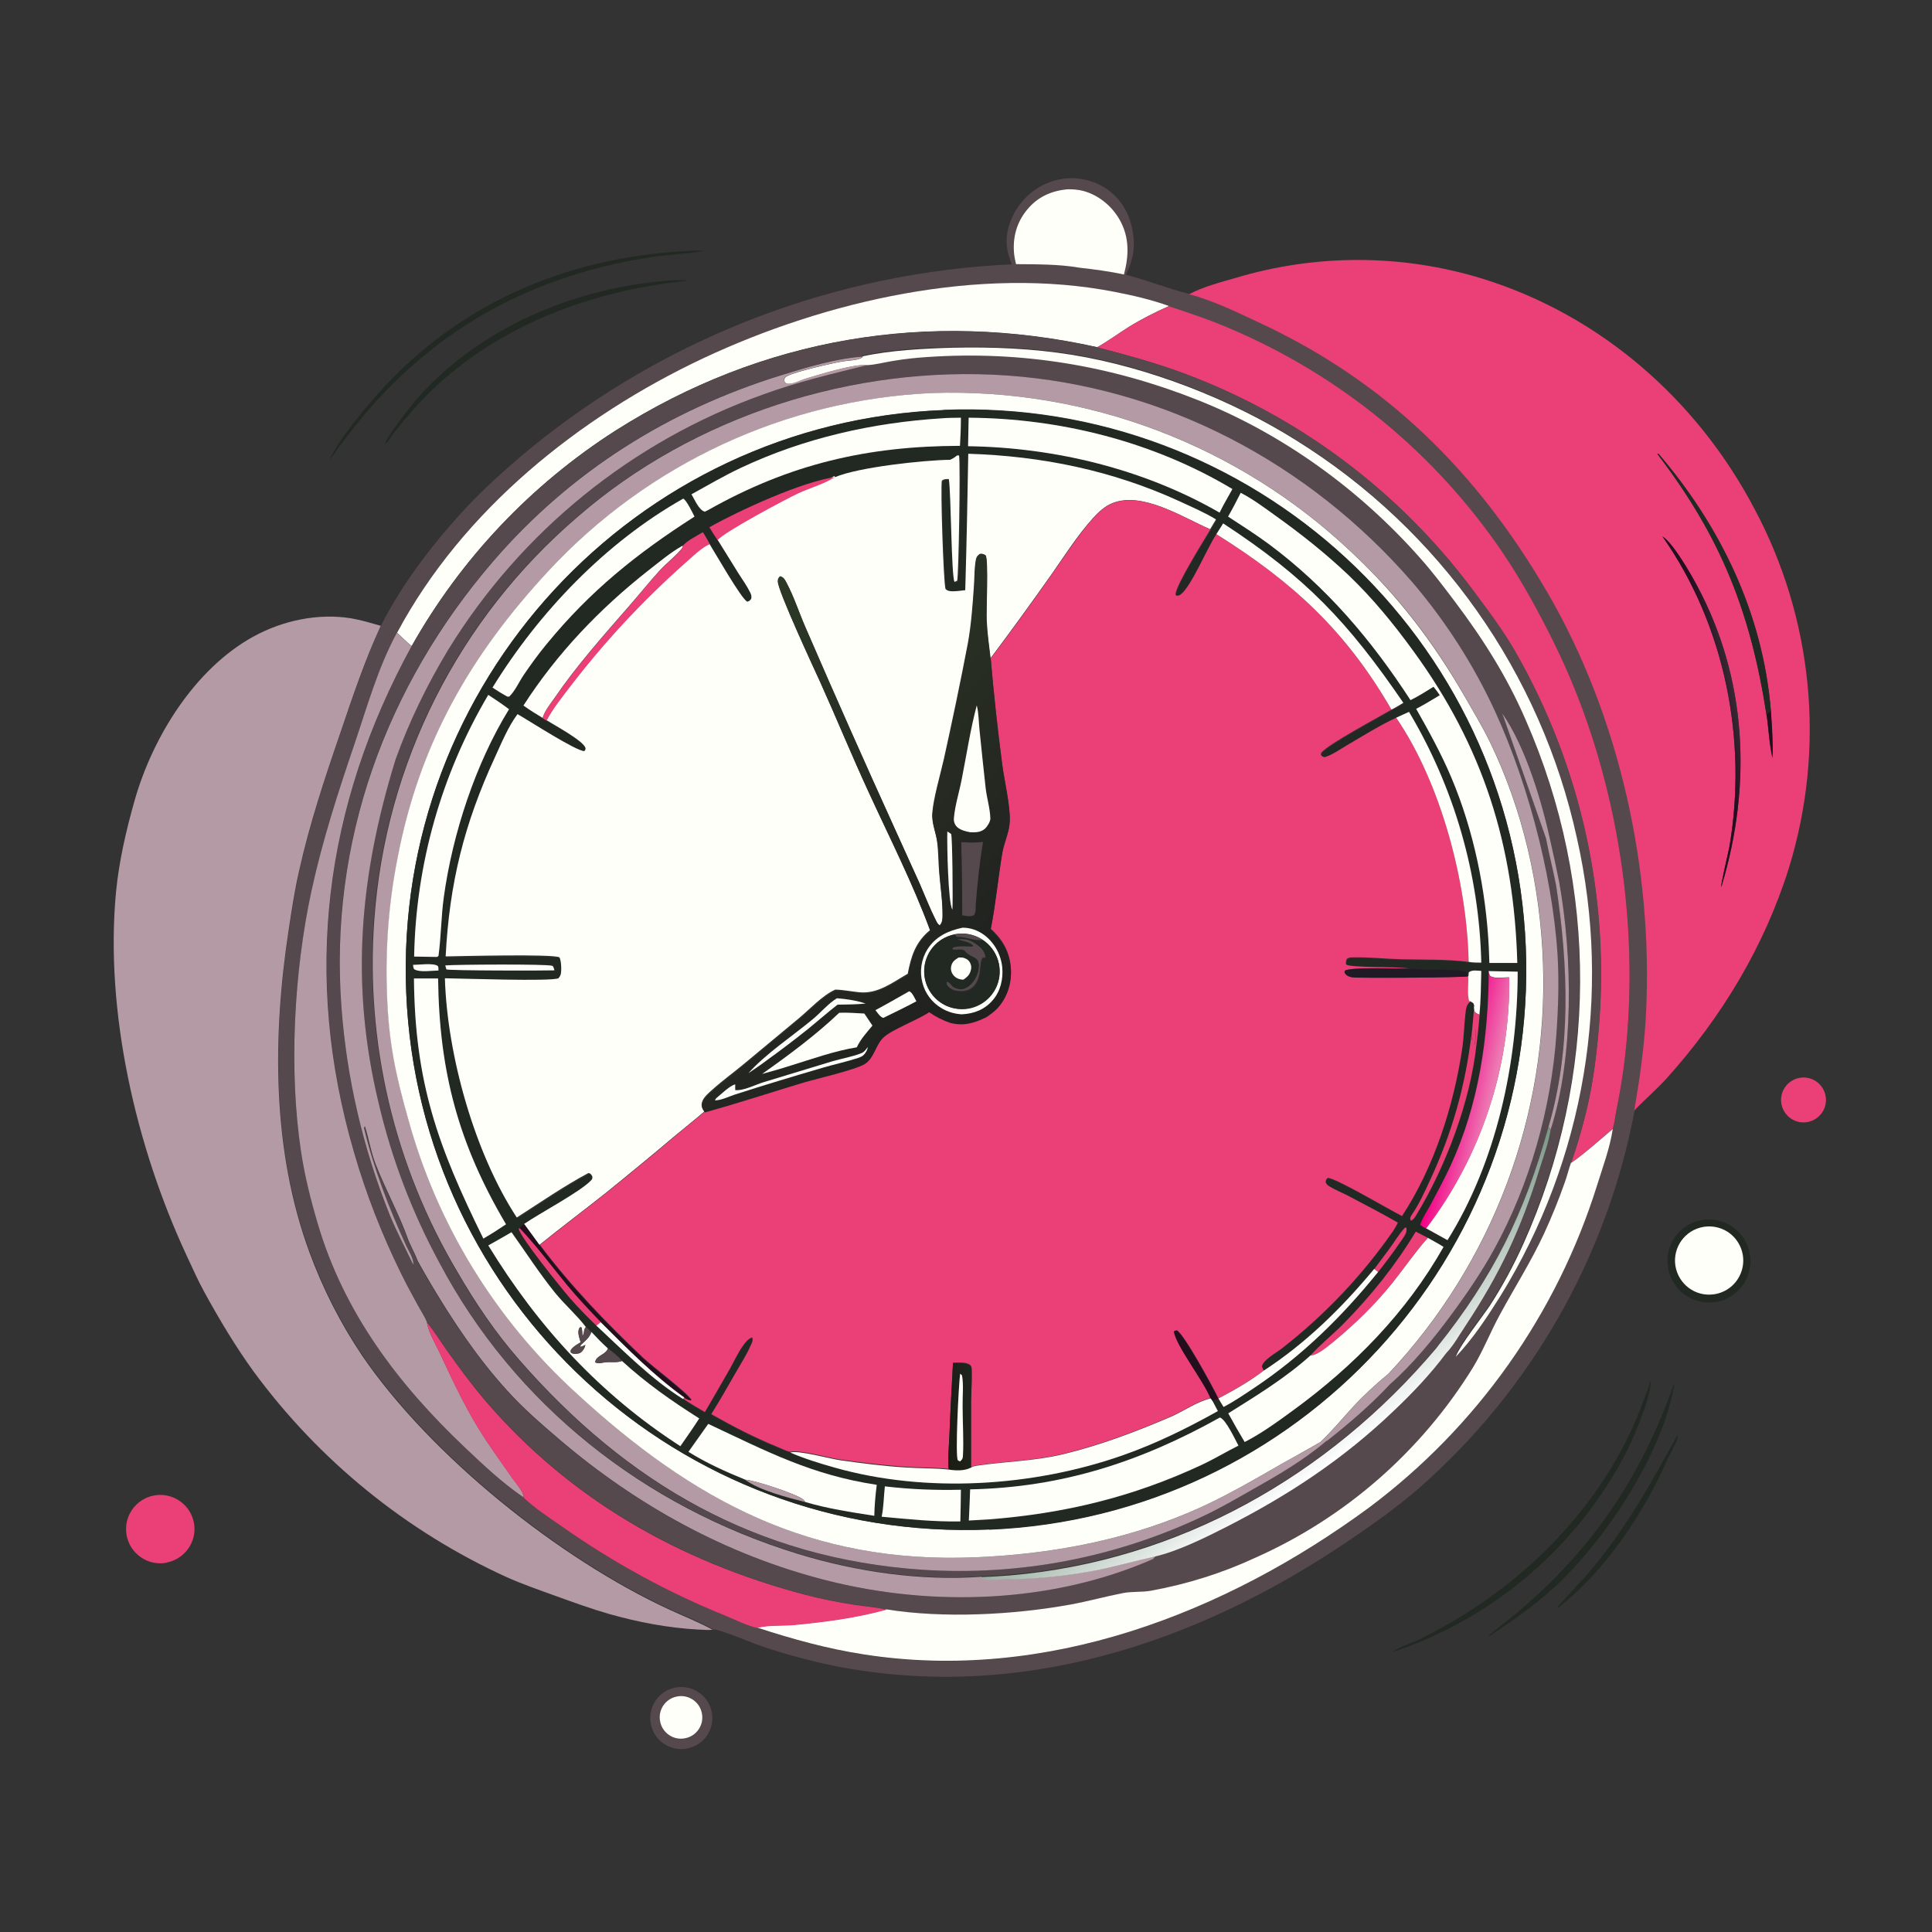 <?xml version="1.0" encoding="UTF-8"?> <svg xmlns="http://www.w3.org/2000/svg" xmlns:xlink="http://www.w3.org/1999/xlink" id="_Слой_1" data-name="Слой_1" version="1.1" viewBox="0 0 1024 1024"><rect x="0" y="0" width="1024" height="1024" fill="#333333" stroke="none"/><defs><style> .st0 { fill: url(#_Безымянный_градиент_107); } .st1 { fill: #201a26; } .st2 { fill: #eb3f77; } .st3 { fill: #fffffa; } .st4 { fill: #240d1c; } .st5 { fill: url(#_Безымянный_градиент_106); } .st6 { fill: url(#_Безымянный_градиент_104); } .st7 { fill: #b39aa5; } .st8 { fill: url(#_Безымянный_градиент_108); } .st9 { fill: url(#_Безымянный_градиент_105); } .st10 { fill: #55494e; } .st11 { fill: #212922; } </style><linearGradient id="_Безымянный_градиент_108" data-name="Безымянный градиент 108" x1="909.5" y1="649.4" x2="919.5" y2="651.4" gradientTransform="translate(0 1024) scale(1 -1)" gradientUnits="userSpaceOnUse"><stop offset="0" stop-color="#260e20"></stop><stop offset="1" stop-color="#362733"></stop></linearGradient><linearGradient id="_Безымянный_градиент_107" data-name="Безымянный градиент 107" x1="536.4" y1="500.4" x2="361.9" y2="661.7" gradientTransform="translate(0 1024) scale(1 -1)" gradientUnits="userSpaceOnUse"><stop offset="0" stop-color="#20201f"></stop><stop offset="1" stop-color="#2d3826"></stop></linearGradient><linearGradient id="_Безымянный_градиент_106" data-name="Безымянный градиент 106" x1="768.3" y1="442" x2="789.4" y2="437.3" gradientTransform="translate(0 1024) scale(1 -1)" gradientUnits="userSpaceOnUse"><stop offset="0" stop-color="#f40085"></stop><stop offset="1" stop-color="#ec7db4"></stop></linearGradient><linearGradient id="_Безымянный_градиент_105" data-name="Безымянный градиент 105" x1="664.9" y1="314.9" x2="710.1" y2="251.8" gradientTransform="translate(0 1024) scale(1 -1)" gradientUnits="userSpaceOnUse"><stop offset="0" stop-color="#789584"></stop><stop offset="1" stop-color="#fff"></stop></linearGradient><linearGradient id="_Безымянный_градиент_104" data-name="Безымянный градиент 104" x1="501" y1="272.5" x2="516" y2="274" gradientTransform="translate(0 1024) scale(1 -1)" gradientUnits="userSpaceOnUse"><stop offset="0" stop-color="#1c1c13"></stop><stop offset="1" stop-color="#1d251d"></stop></linearGradient></defs><path class="st10" d="M596.6,145.6c11.4,2.9,22.4,7.4,33.8,10.2,12.8,3.4,25.2,9.5,37.2,15.1,67.3,31.3,115.6,79.2,152.7,142.9,38.5,66.1,56.2,147.5,52.3,223.7-.9,17.3-3.3,34-6.2,51-14.6,77.5-54.7,147.8-113.9,199.9-12.1,10.6-25.7,20.1-39,29.1-80.6,54.2-173.9,84.6-271.1,65.5-13.1-2.7-26.1-6.2-38.8-10.5-5.4-1.8-20.9-8.6-25.5-8.9-7.3-4.1-15.4-7.2-23-10.7-58.4-26.9-126.6-81.5-162.9-134.6-11.5-17.1-20.9-35.5-28-54.9-20-54.1-19.7-114.5-11-170.8,1.6-10.6,3.3-21.1,5.6-31.6,5.6-24.6,13.4-48.5,21.6-72.3,6.7-19.3,13-38.7,21.6-57.3,10.8-21.2,26.1-41.5,42.1-59.1,11.1-12.3,23.8-23.6,36.5-34.2,72.4-59.4,162.1-93.7,255.7-98-.5-1.3-1-2.6-1.4-3.9-2.5-7.4-1.4-15.2,2.1-22.1,4.3-8.6,11.5-15,20.7-18,8.5-2.8,17.4-2,25.4,2,7.7,3.9,13.3,10.8,15.9,19,3.1,9.9,2.6,19.1-2.2,28.3ZM619.5,162.3c-9.4-3.4-18.9-5.6-28.8-7.5-71.5-14-153.1,4.7-218.1,35.2-65.8,30.9-127.5,80.4-162.2,145.4-10.1,18.6-15.8,39.3-22.6,59.3-8.8,25.9-17,51.2-22.8,78-9.2,42.8-12.1,94.8-5.4,138.1,1.9,12.5,5.1,25.4,8.7,37.5,13.9,47.3,42.8,85.6,78.2,119.1,9.6,9,19.9,18.8,30.8,26.2,6,5.7,13.5,10.6,20.3,15.3,27.1,19.2,56.3,35.1,87.1,47.5,5.3,2.2,11.1,5.1,16.6,6.4,18.8,6.1,37,11.2,56.6,14.2,96.2,14.9,191-21.6,267.7-77.9,57.2-42.8,99.5-102.5,120.8-170.8,3-9.7,6.8-19.8,8.3-29.8.9-2.8,1.3-6.2,1.9-9.2,1.9-9.4,3.5-18.7,4.6-28.2,8.5-73.2-4.8-154.1-37.5-220.2-8-16.2-16.8-32.4-26.9-47.4-35.8-53.1-86.3-94.7-145.4-119.5-10.4-4.4-21.2-7.9-31.9-11.6ZM566,100.2c-8.6.8-16,4.1-21.7,10.8-5.5,6.7-7.8,15-6.9,23.6.2,1.8.6,3.6,1,5.3,11,.1,22.7,0,33.6,1.9,7.9.9,15.7,1.9,23.5,3.6,2.7-10,3-19.8-2.3-29.1-4.1-7.2-11.1-13-19.2-15.2-2.6-.7-5.4-.9-8.1-.9Z"></path><path class="st3" d="M538.5,140c-.4-1.8-.8-3.5-1-5.3-.9-8.6,1.3-16.9,6.9-23.6,5.6-6.8,13-10.1,21.7-10.8,2.7,0,5.5.2,8.1.9,8.1,2.2,15.1,8,19.2,15.2,5.3,9.3,5,19.1,2.3,29.1-7.7-1.7-15.6-2.7-23.5-3.6-10.8-1.9-22.6-1.8-33.6-1.9Z"></path><path class="st11" d="M180.1,236.2c-1.6,2.4-3.2,4.8-5.1,7.1v-.3c5-10.6,17.6-25.6,25.6-34.6,41.9-47,98.7-71.6,161.1-75.2,3.1-.2,7.3-.6,10.3-.2,1.5.2-.1.4,1.6,0-.1,0-.2,0-.3,0-9.5,1.6-19.4,1.9-29,3.4-68.9,10.8-123,43.4-164.1,99.9Z"></path><path class="st2" d="M630.3,155.9c7.4-3.9,16.6-6.3,24.6-8.6,42.7-12.8,88.2-12.7,130.8.4,62.6,19.4,113.7,64.1,144.1,121.8,31.3,58.5,37.9,127,18.4,190.4-13,41.6-35.6,79.1-64.7,111.5-5.5,6.1-11.7,11.3-17.3,17.2,2.9-17,5.3-33.7,6.2-51,3.9-76.2-13.8-157.6-52.3-223.7-37.1-63.7-85.3-111.6-152.7-142.9-12-5.6-24.4-11.7-37.2-15.1ZM938.6,376.7c-4.2-51.3-26.6-97.8-59.8-136.5l.3.3h-.7c33.7,44,49.5,84,57.9,138.5,1.1,7.5,1.4,15.4,3.1,22.8.3-8.4-.3-16.7-.9-25.1ZM881.1,284.3c33.2,47.2,45.2,108,35.5,164.6-.4,2.6-4.7,20.5-4.3,21.2l.3-.9c16-53.3,13.4-109.6-13.3-159.1-3.4-6.3-12.6-22.4-18.2-25.8Z"></path><path class="st11" d="M208.4,230c-1.4,1.6-2.5,4.3-4.4,5.4.6-3.5,13.2-19.6,16.3-23.2,33.2-38.4,84.4-59.8,134.3-63.5,3-.2,5.9-.3,8.9-.2l.6.5v-.4c0,0,.3.2.3.2-1,0-2.1.2-3.1.3-48.9,5.6-96.5,23.3-132.4,57.7-7.5,7.2-14.1,15.1-20.6,23.2Z"></path><path class="st3" d="M210.5,335.3c34.7-64.9,96.4-114.4,162.2-145.4,65-30.5,146.6-49.2,218.1-35.2,9.8,1.9,19.3,4.1,28.8,7.5-7.4,3.3-14.6,6.9-21.5,11.2-5.5,3.5-10.8,7.4-16.5,10.6-89.5-19.9-177.6-5.1-255.2,44.1-44.9,28.7-82,67.9-108.2,114.3-2.7-2-5.2-4.8-7.8-7.1Z"></path><path class="st2" d="M619.5,162.3c10.7,3.6,21.5,7.1,31.9,11.6,59,24.9,109.5,66.4,145.4,119.5,10.1,15,18.9,31.2,26.9,47.4,32.7,66.1,46,147,37.5,220.2-1.1,9.5-2.7,18.8-4.6,28.2-.6,2.9-.9,6.4-1.9,9.2-5.6,4.7-16.3,14.2-22,17.9,2.7-7.8,5.1-15.7,7.1-23.7,3.8-14.5,5.8-29,7.2-43.9,6.7-70.9-8.7-142.1-44.2-203.8-6.7-11.5-14.8-22.1-22.7-32.8-39-52.1-92.2-91.8-153.2-114.4-14.8-5.5-30.1-9.6-45.4-13.6,5.7-3.2,11-7.2,16.5-10.6,6.9-4.3,14.1-7.9,21.5-11.2Z"></path><path class="st10" d="M218.2,342.5c26.1-46.4,63.3-85.6,108.2-114.3,77.5-49.2,165.7-64,255.2-44.1,15.3,4,30.5,8.1,45.4,13.6,61,22.6,114.2,62.3,153.2,114.4,8,10.6,16,21.3,22.7,32.8,35.5,61.7,51,132.9,44.2,203.8-1.4,14.9-3.4,29.4-7.2,43.9-2.1,8-4.4,15.9-7.1,23.7-1.3,3.5-2.1,7.2-3.4,10.7-3.2,9-6.9,18.2-10.9,26.9-6.9,14.9-15.6,28.7-23.5,43.1-5,9.2-8.8,19-14.2,27.9-27.4,44.4-67.6,79.6-115.3,100.8-17.6,8.2-36.2,14-55.3,17.5-5,.9-10.2.3-15.1,1.3-9.2,1.8-18.1,4.3-27.4,6-30.4,5.5-67.3,7.5-97.8,2.6-5.1-1.3-10.9-1.7-16.2-2.5-9.3-1.4-18.4-3.1-27.5-5.6-66.2-17.7-124-50.4-168.9-102.7-7.3-8.6-14.1-17.8-20.6-27-3.3-4.7-6.4-9.6-10-14.1l-.3-.4c-1.2-3.1-3.3-6.3-5-9.3-3-5.4-6-10.9-8.7-16.5-10.2-20.7-18.6-42.3-25-64.4-27.2-93.4-15.9-183.3,30.6-268.2ZM457.1,188.9c-14.2,1-29.6,5.7-43.2,9.9-59.7,18.5-111.5,51-152.5,98.5-57.1,66.3-87.2,149.1-80.5,236.8,2.8,37.7,11.5,74.7,25.6,109.8,3.7,8.9,8.2,17.3,12.3,26.1,0-2.9-2.5-7-3.8-9.7-9.1-19.8-17.4-41.3-22.4-62.5l.5-.9c2,6.6,3.2,13.7,5.7,20.1,5.3,13.7,12.8,26.8,17.5,40.7,1.7,3.6,3.5,7.1,4.9,10.8,2.2,3.9,4.4,7.8,6.7,11.7,12,20.2,24.9,39.4,40.7,56.9,8.5,9.4,18.1,17.7,27.7,25.9,41.3,35.1,88.7,61.2,141.3,74.6,56.1,14.3,119.8,12.2,173.3-11.3l1.2-1.5c12.2-2.8,26.9-10.1,38.1-15.8,33.1-16.8,61.7-35.8,88.6-61.5,9.9-9.5,19.4-19.5,27.7-30.5,3.9-4,7-9.6,10.1-14.3,18.4-27.8,29.5-51.4,39.4-83.3,2.1-6.7,4.7-13.9,5.9-20.9,12.4-38.7,11.6-91.7,4.5-131.3-1.4-7-2.9-14-4.5-21-4.6-21.5-13.2-50.4-25.7-68.4l23.2,66.3c1.6,8.4,3.8,16.8,5.4,25.2,6.4,42.2,8.1,86.5-4.1,127.8-12.7,46.1-29.1,79.4-59.1,116.8-57.3,68-136.8,113.1-226.1,120.6-5,.4-10.1.8-15.1.9-32.4,2.5-66.6-2.6-97.6-12.1-81.4-25-150-78.8-190.1-154.5-14.4-26.6-25.1-55-32.1-84.4-15.1-63.1-10.1-120.3,8.9-182,7.1-20,17.1-40.2,28-58.4,38.6-62.8,97.4-110.5,166.8-135.2,18.3-6.7,36.9-11,55.7-15.7,4.1-.3,8.4-1.4,12.5-2.1,6.4-1,12.8-1.7,19.3-2.2,49.3-3.3,96.6,4.5,142.5,22.7,45.1,17.8,86.3,47.7,118.3,84,6.4,7.3,12.3,15.1,18.2,22.8,15,19.9,27.7,39.8,37.6,62.8,39,88.5,38.6,189.4-1.1,277.6-5.1,11.5-11.1,22.5-17.9,33-4,6.1-15.6,20.7-17.8,26.5,0,.1-.1.3-.2.5,9.1-9.5,16.6-21,23.6-32.1,44.8-72.5,59.4-159.7,40.6-242.8-19-87.5-72.7-163.5-148.8-210.8-34.7-21.8-78.1-38.7-118.6-45.3-21.2-3.4-42.2-4.3-63.7-3.8-14.7.3-33.4,1.3-47.6,4.6ZM736.4,733.7l.3-.3c11.2-9.6,23.2-24.3,32-36.3,8.2-11.2,16.2-22.9,23-35.1,18.9-34.3,30.2-74.4,32.9-113.5,1-14.2,1.5-28.7.6-42.9-2.8-43.4-17.2-96.7-36.5-135.7-10.9-22.1-24.6-42.7-40.6-61.5-54.7-62.9-131.3-103.6-214.9-109.4-81-5.6-166,21.5-227.4,75-63,53.8-101.7,130.7-107.7,213.3-4.7,65.4,10.7,130.6,44.1,186.9,9.6,16.5,20.1,32,32.7,46.5,57.2,65.6,126,105.4,213.6,111.3,51.5,3.4,103.1-6.5,149.7-28.8,8.4-4,16.5-8.7,24.6-13.3,13.7-7.8,27.5-15.7,39.6-25.9.1,0,.2-.2.3-.3,11.8-9.3,23.1-19,33.4-30Z"></path><path class="st3" d="M457.1,188.9c14.2-3.2,32.9-4.2,47.6-4.6,21.5-.5,42.5.4,63.7,3.8,40.4,6.6,83.9,23.5,118.6,45.3,76.1,47.3,129.7,123.3,148.8,210.8,18.8,83.1,4.2,170.3-40.6,242.8-7,11.1-14.5,22.6-23.6,32.1,0-.1.1-.3.2-.5,2.2-5.8,13.8-20.5,17.8-26.5,6.8-10.5,12.8-21.6,17.9-33,39.6-88.2,40-189.1,1.1-277.6-9.9-22.9-22.6-42.9-37.6-62.8-5.9-7.8-11.7-15.5-18.2-22.8-32-36.3-73.2-66.2-118.3-84-45.9-18.2-93.2-26-142.5-22.7-6.5.4-12.9,1.1-19.3,2.2-4.1.7-8.4,1.8-12.5,2.1-.2,0-.5,0-.7,0h-1c-7.5-.1-23.3,4.8-31,7.1-3.5,1-6.9,3.3-10.6,2.8-1.1-.9-1.1-.9-1.3-2.3.5-.9.6-1.2,1.5-1.7,4.3-2.4,23.6-6.8,29.3-7.8,2.7-.5,8.2-.5,10.3-2,.2-.1.4-.3.6-.5Z"></path><path class="st7" d="M218.9,670.1c-4.1-8.7-8.6-17.1-12.3-26.1-14.1-35.1-22.8-72.1-25.6-109.8-6.7-87.7,23.4-170.5,80.5-236.8,41-47.5,92.8-80,152.5-98.5,13.6-4.2,29-8.9,43.2-9.9-.2.2-.4.3-.6.5-2.1,1.6-7.6,1.5-10.3,2-5.7,1.1-25,5.4-29.3,7.8-.9.5-1,.9-1.5,1.7.3,1.4.3,1.4,1.3,2.3,3.7.5,7.1-1.8,10.6-2.8,7.7-2.3,23.5-7.2,31-7.1h1c.2,0,.5,0,.7,0-18.9,4.7-37.4,9-55.7,15.7-69.4,24.8-128.2,72.5-166.8,135.2-11,18.2-20.9,38.4-28,58.4-19,61.6-24.1,118.9-8.9,182,6.9,29.4,17.7,57.8,32.1,84.4,40,75.6,108.7,129.5,190.1,154.5,31,9.5,65.2,14.5,97.6,12.1l-.3.2.2.8c4,1,9.5.3,13.7.2,15.9-.2,31.7-1.8,47.3-4.8,10.4-2.1,20.6-5,31-7.3l-1.2,1.5c-53.5,23.5-117.1,25.6-173.3,11.3-52.7-13.4-100.1-39.5-141.3-74.6-9.6-8.2-19.2-16.5-27.7-25.9-15.9-17.5-28.7-36.7-40.7-56.9-2.3-3.9-4.5-7.8-6.7-11.7-1.4-3.7-3.3-7.2-4.9-10.8-4.8-13.8-12.2-27-17.5-40.7-2.5-6.4-3.6-13.5-5.7-20.1l-.5.9c5,21.2,13.3,42.7,22.4,62.5,1.3,2.7,3.8,6.7,3.8,9.7Z"></path><path class="st7" d="M703,763.7c-.1.1-.2.2-.3.3-12.1,10.2-25.9,18.2-39.6,25.9-8.1,4.6-16.2,9.3-24.6,13.3-46.6,22.3-98.1,32.2-149.7,28.8-87.6-5.9-156.4-45.7-213.6-111.3-12.6-14.4-23.1-30-32.7-46.5-33.5-56.3-48.9-121.6-44.1-186.9,5.9-82.6,44.7-159.4,107.7-213.3,61.4-53.5,146.4-80.6,227.4-75,83.6,5.8,160.2,46.4,214.9,109.4,16,18.7,29.7,39.4,40.6,61.5,19.3,39,33.7,92.3,36.5,135.7.9,14.2.4,28.7-.6,42.9-2.8,39-14,79.1-32.9,113.5-6.7,12.2-14.7,23.9-23,35.1-8.8,12-20.8,26.6-32,36.3l-.3.3c-10.3,11-21.6,20.7-33.4,30ZM699.9,764.3c6.3-5.9,11.4-12.2,17.2-18.5,5.7-6.2,12.4-12.4,18.9-17.7,55.3-58.8,84.8-137.3,81.9-218-1.4-40-10.6-80.7-28.1-116.8-4-8.2-8.8-16.1-13.3-24-16.6-29-35.6-53.9-60.2-76.7-59.8-56.6-139.7-87-222.1-84.3-77.6,3.6-150.6,37.5-203.4,94.3-41.6,44.8-68.5,91.8-80,152.2-4.6,23.7-6.5,47.8-5.6,72,1,25.3,4.4,42.2,11.3,66.5,15.3,55.7,46.1,105.9,88.8,144.9,62.5,57.6,124.8,90.8,211.7,87.2,38.8-1.6,77.5-8.6,113.4-23.8,17.2-7.3,33.8-17,50-26.3,6.4-3.7,13.1-7.1,19.5-11Z"></path><path class="st3" d="M735.9,728.1c-6.5,5.3-13.2,11.5-18.9,17.7-5.8,6.3-10.9,12.6-17.2,18.5-6.4,3.8-13,7.3-19.5,11-16.2,9.3-32.7,19-50,26.3-35.9,15.2-74.6,22.2-113.4,23.8-86.9,3.6-149.2-29.6-211.7-87.2-42.7-39-73.5-89.2-88.8-144.9-6.9-24.2-10.4-41.2-11.3-66.5-.9-24.1.9-48.3,5.6-72,11.5-60.4,38.4-107.4,80-152.2,52.8-56.9,125.9-90.8,203.4-94.3,82.3-2.7,162.3,27.7,222.1,84.3,24.5,22.8,43.5,47.7,60.2,76.7,4.5,7.9,9.3,15.8,13.3,24,17.5,36.1,26.7,76.7,28.1,116.8,2.9,80.7-26.6,159.2-81.9,218ZM500.2,217.3c-164,6.5-291.6,144.8-284.9,308.7,6.7,164,145,291.5,309,284.6,163.7-6.8,291-145,284.4-308.7-6.6-163.8-144.7-291.2-308.5-284.7Z"></path><path class="st11" d="M524.3,810.7c-164,6.8-302.4-120.7-309-284.6-6.7-164,121-302.2,284.9-308.7,163.8-6.5,301.8,120.9,308.5,284.7,6.6,163.8-120.6,301.9-284.4,308.7ZM503.6,243.7c-14,.2-48.6,3.9-61,9.2-17.4,2.4-50.8,17.8-66.4,26.5,1.4,2.3,2.8,4.6,4.4,6.8l11.3,18.2c2.1,3.3,4.6,6.8,6.3,10.3.5,1.1.7,1.9.5,3.1-.7.9-1,1.2-2.1,1.6-2.9-.9-17.8-27.1-20.3-31-1.2-2.1-2.4-4.4-3.8-6.4-3,1.9-8.5,4.6-10.7,7.3-6.4,3.6-12.3,8.6-18.1,13.1-25.8,20.3-48.5,44-66.3,71.7,3.3,2.4,6.7,4.5,10.2,6.6l2.1,1.3c3.9,2.5,20.2,11.3,21,15,.1.7-.2,1-.6,1.6-4.6-.1-29.4-16.2-35.4-19.6-5,6.7-8.5,15.3-12,22.9-16.3,35.3-24,66.7-26.1,105.5,7.1,0,56.7-1.3,60.3.5,1,1.7,1.2,7,.7,9-.2.9-.5,1.4-1.2,2.1-4.1,1.8-51.6.1-60.2,0,1.1,40.7,15.6,92.6,38.1,126.8,12.5-7.9,24.9-16.6,38-23.6,1.3.4,1.2.6,2,1.7,0,1.2.2,1.3-.6,2.2-5.6,6-27.3,17.4-35.5,23.1-1.6.4-1.6.6-2.5,2h-.7c.4,4.2,23,32.1,26.9,36.7,4.5,5.1,9.4,10.1,14.3,14.9,14.5,13.6,29,28.3,45.9,38.9,3.7,2.6,7.6,4.8,11.5,7.1,4.4-7.5,8.7-14.9,13-22.5,2.4-4.2,4.6-9.2,7.5-13.1,1.3-1.7,2.5-3.4,4.6-4,.6,1.6-.2,3-.9,4.5-2.1,4.7-5,9.3-7.6,13.8-4.3,7.5-8.6,15.1-13.2,22.4,11.3,6.4,22.9,12.4,34.9,17.3,2.2.9,4.7,2.2,7,2.7,7.5,3.2,15.5,5.7,23.3,7.9,48.5,13.8,105.3,10.2,152.7-6.4,17.6-6.2,34.3-14.4,50.6-23.5-.9-1.7-1.8-3.4-2.7-5.1l.4-.8h1.5s.9-.8.9-.8h.3c.8,1.7,1.8,3.1,2.7,4.6,5.6-2.9,11.1-6.7,16.4-10.2,25.3-17,46.4-37.7,65.5-61.3,4.2-5.2,8.1-10.5,11.9-16.1,1.6-2.3,3.7-4.5,3.1-7.5h-.8c-3.1,3.4-5.5,7.6-8.2,11.3-2.6,3.6-5.4,7.1-8,10.7-17,20.5-36.3,39.5-58.7,54l-1-2.1c.5-3.5,7.8-7.4,10.7-9.7,22.8-17.7,42.7-38.8,59.1-62.5.9-1.3,1.6-2.7,2.3-4.1-8.9-5.1-18.1-9.8-27.1-14.6-2.9-1.6-6.2-2.8-9-4.5-1-.6-1.7-1.2-2.2-2.3.2-1.3.2-1.3,1.1-2.3,3.8-.3,33.5,17.2,39.4,20.2,17.1-26,27.5-58.7,32-89.4.9-5.9.9-11.9,1.6-17.7.3-2.8.4-4.8,2.7-6.7.8.5,1.6.7,1.9,1.7.2.9.1.6,0,1.6-.4,5.1-.9,10.2-1.4,15.3-3.3,26.8-10.3,51.4-21.7,75.9-3,6.5-5.9,13-10,18.9-.4.5-.5,1-.7,1.7l.3,1.1c1.5-.4,2.4-2,3.1-3.2,15.5-25.4,28.5-60,31.7-89.7.7-5.4,1.3-10.8,1.7-16.2.8-7.7.8-15.5,1-23.2-2.3-.2-4.7-.8-6.6.7l-.2,2.1h-.2c0,.1-.3-1.9-.3-1.9-2.5-2.2-25-1.2-30.6-2-6.4-1.3-30.5-.3-33.7-2.2-.2-1.2,0-1.9.4-3,1.2-.8,2.1-.8,3.5-.8,8.3-.2,16.9.8,25.3,1,11.7.3,24.1-.1,35.8,1.4,2.2.3,4.5.3,6.7.4-1.2-46.9-14.4-92.6-38.3-132.9-2.3,1-4.5,2.1-6.8,3.1-8.8,4.1-17.2,9.4-25.6,14.3-3.9,2.3-7.9,5.2-12.2,6.6-1.3-.2-1.3-.3-2.2-1.3l.3-1.1c4.1-4.8,30.1-18.6,37.2-22.8,2.1-1,4.2-2.4,6.3-3.6-29.5-43.1-51.8-66.4-95.5-95.1l-3.6,5.7c-4.8,7.4-13.1,27.2-18.6,31.7-1,.8-1.5,1-2.7.9l-.4-.7c.4-5.4,14.8-28.2,18.5-34.4l3.1-5.2c-6-3.7-12.9-6.7-19.3-9.6-35.5-16.3-73.1-24-112-25.2-.4,24.1-.9,48.2-1.6,72.3-2.3.3-4.7.6-7,.6-1.4,0-2.5-.2-3.5-1.3-1.1-4.4-2.7-54-1.9-57.4,1.4-.9,2.1-.8,3.7-.8,1.2,7.4,1.3,51.4,3,54.5l1.4-.6c.8-2,1.9-62.3,1-66.5h-1c-.9.8-1.8,1.5-2.9,2l-.8.4ZM789.1,514.7c-.3,35.8-5.2,70.2-20.2,103-3.3,7.1-7,14-10.7,20.9-1.8,3.3-4.4,7.1-5.5,10.6,1.1.8,2,1.3,3.2,1.9l11.4,6.3c25.9-41.4,37.1-93.8,37.2-142.3l-15.3-.3ZM756.8,656.1l-6.4-3.3c-10.8,17.9-23.8,34-38.4,48.9-5.6,5.7-12.1,10.7-17.4,16.7-13.2,11.9-28.6,21.4-43.6,30.7,2.8,5.1,5.7,10.2,8.7,15.2,9-4.5,17.6-10.8,25.7-16.8,32.2-23.5,59.9-51.8,79.7-86.6-2.6-1.7-5.5-3.2-8.3-4.8ZM310.6,703.3c-4.9-6.4-11.2-11.8-16.3-18.1-8.3-10.3-15.4-21.3-23-32-4.1,2.4-8.2,4.7-12.3,7,26.4,43.2,59.2,78.8,101.8,106.4,3.4-4.8,6.8-9.7,10-14.7-14.8-9.4-28-18.7-41-30.5-2-2.4-4.8-4.8-7.4-6.6-3.1-2.7-5.9-5.7-8.7-8.7l-2.9-2.8ZM364.8,769.5c9.7,6,19.7,10.5,30.2,14.8,7.6,5.6,22.2,9.3,31.6,11.7,11.8,3.5,24.5,5.5,36.6,7.3,0-5.5.7-10.9,1.3-16.4-34.8-5.4-58-17.6-89.3-32.3l-10.5,14.8ZM499.3,221.7c-36.8,2.3-73.3,10.5-106.8,26.3-9,4.2-17.5,9.2-26.3,14.1,1.7,2.7,3.9,8.4,7.1,9.2l1.8-.9c43-24.3,84.3-33.9,133.4-34,.3-5,.5-10,.5-14.9-3.3,0-6.6,0-9.9.3ZM513.4,221.4l-.3,15.1c46,.6,93.2,12.1,133.2,35.2l2-3.9,4.8-8.6c-41.8-25.1-91.2-37.5-139.8-37.8ZM657.6,261.2c-2.1,4.2-4.3,8.4-6.7,12.6,7.2,4.8,14.6,9.4,21.5,14.5,30.7,22.8,54.5,50.9,75.2,82.8,4.2-2.1,8.2-4.6,12.2-7.1,1.2,1.5,2.3,2.9,3.3,4.5-4.1,2.5-8.2,5-12.5,7.2,6.7,11.8,13.3,23.8,18.6,36.3,11.9,28,18.4,59.8,19.9,90.2l.3,8.2c4.9,0,9.9.1,14.8,0-1.7-62.4-18.1-114.6-55-165.2-10.6-14.5-21.7-28.2-34.7-40.6-12.1-11.5-24.9-21.6-38.5-31.3-5.9-4.2-12-8.7-18.4-12.1ZM362.1,264.4c-41.2,23.2-76.5,60.1-101.1,100.2,2.6,1.7,5.1,3.3,7.9,4.7h1c3-2.8,5.4-7.9,7.7-11.5,3.8-5.6,7.8-11.1,12.1-16.3,23.2-28.3,47.8-48,78.4-67.6-1-1.9-4.3-8.9-6-9.5ZM258.7,368.2c-24.9,42.1-38.4,89.9-39.3,138.8l12.1.2.8-.5c1.4-10.3,1.4-20.7,2.8-31,4.6-33.6,16.8-70.9,34.6-99.8-3.6-2.6-7.3-5.2-11-7.6ZM218.9,511.4c.1.8,0,2,.8,2.4,2.9,1.7,9.3.5,12.7.6,0-.7,0-2-.5-2.4-2.4-1.6-9.8-.6-13-.5ZM236,511.6l.6,2.1c1.7.8,52.6.7,57.2.5-.2-.7-.5-2.2-1.2-2.5-2.7-1-51-.6-56.7-.2ZM219.4,518.5c.5,55.4,12.6,88.8,36.8,137.9,2.6-1.6,5.4-3.1,7.9-4.9l4.1-2.7c-25.2-42.7-35.4-80.8-36-130.3h-12.8ZM646.6,751.3c-42.1,23.5-83.8,37.1-132.4,38.1-.2,5.6-.4,11.1-.7,16.7l10.6-.6c39.9-3.1,76.2-11.8,112.6-28.8,6.7-3.2,13.1-7,19.7-10.3-1.7-3.2-6.6-13.8-9.8-14.9ZM469,787.8c-.6,5.3-.6,10.9-1.7,16.1,13.8,1.3,27.8,2.7,41.6,2.5.1-5.6.3-11.2.3-16.8-13.7.3-26.7-.2-40.3-1.8Z"></path><path class="st3" d="M366.3,262.1c8.7-4.8,17.2-9.8,26.3-14.1,33.5-15.8,69.9-24,106.8-26.3,3.2-.3,6.6-.2,9.9-.3,0,5-.2,10-.5,14.9-49.1.1-90.4,9.7-133.4,34l-1.8.9c-3.2-.8-5.4-6.5-7.1-9.2Z"></path><path class="st3" d="M513.1,236.5l.3-15.1c48.6.3,97.9,12.7,139.8,37.8l-4.8,8.6-2,3.9c-40.1-23.1-87.2-34.5-133.2-35.2Z"></path><path class="st11" d="M938.6,376.7l-2.3,2.3c-8.4-54.5-24.2-94.4-57.9-138.4h.7c0,0-.3-.4-.3-.4,33.2,38.7,55.6,85.2,59.8,136.5Z"></path><path class="st3" d="M442.6,252.9c12.4-5.3,47-9,61-9.2l.8-.4c1.1-.5,2-1.2,2.9-1.9h1c.8,4.2-.2,64.4-1,66.4l-1.4.6c-1.7-3.1-1.8-47.1-3-54.5-1.6,0-2.3-.1-3.7.8-.8,3.3.8,52.9,1.9,57.4,1,1.1,2.1,1.2,3.5,1.3,2.3,0,4.7-.3,7-.6.7-24.1,1.2-48.2,1.6-72.3,39,1.2,76.5,8.9,112,25.2,6.4,3,13.3,5.9,19.3,9.6l-3.1,5.2c-14.4-6.2-36-20.3-51.9-13.8-4.1,1.7-7.3,4.7-10.2,7.9-8.1,9-14.8,19.5-21.7,29.4-10.7,15.2-21.6,30.2-32.7,45-.8-6.8-1.8-13.6-2.1-20.4-.2-5.3,1.1-31.8-.5-34.4-1.1-.6-1.7-.8-2.9-.7-1.3.9-1.9,1.6-2.2,3.2-.8,4.4-.7,9.3-1,13.8-.7,10.1-1.4,20.3-3.2,30.3-3.9,20.5-8.2,40.9-12.7,61.3-1.8,8-5.7,21.3-6.2,29-.4,5.1,2,10.2,2.6,15.2.7,5.4.6,11,1.1,16.4.6,7.3,1.8,14.9,1.7,22.2,0,1.9,0,4.1-1.5,5.5-1.2-.8-1.5-1.7-2.2-3-3.2-6.2-5.7-12.9-8.5-19.3l-13.1-28.9c-16.1-35.3-31.8-70.8-47.2-106.4-3.5-7.9-6.3-16.8-10.4-24.4-.8-1.5-1.4-2.7-3.2-3-.9.9-1.2,1.4-1.2,2.7,0,4.9,19,45.8,22.4,53.2,8.8,19.5,16.9,39.4,25.9,58.8,11.1,24.1,23.3,48.1,32.4,72.9-7.7,6.3-10,13.8-11.8,23.1-8.2,4.7-15.9,10.8-25.7,9.8-4.2-.4-8.4-1.3-12.7-1.4-6.9,3.1-13.4,10.3-19.3,15.2l-29,24.1c-5.5,4.6-11.5,8.9-16.8,13.7-1.9,1.7-4.5,3.8-5.4,6.3-.5,1.3-.5,2.7.2,3.9.3.5.6,1,.9,1.4-4.9,4.3-10.1,8.3-15.1,12.5-12.3,10.4-24.8,20.7-37.3,30.8-11.6,9.2-23.5,18.1-35,27.4-2.7-3.7-5.4-7.4-8.1-11.1,8.3-5.7,29.9-17.1,35.5-23.1.8-.9.7-1,.6-2.2-.8-1.1-.6-1.3-2-1.7-13.1,7-25.5,15.6-38,23.6-22.4-34.2-36.9-86.1-38.1-126.8,8.6.1,56.1,1.8,60.2,0,.6-.7.9-1.2,1.2-2.1.5-2,.3-7.3-.7-9-3.6-1.9-53.1-.6-60.3-.5,2-38.8,9.8-70.2,26.1-105.5,3.5-7.6,7-16.2,12-22.9,6,3.4,30.8,19.5,35.4,19.6.4-.6.8-.8.6-1.6-.7-3.7-17-12.5-21-15,3.4-6.6,8.2-12.5,12.7-18.3,18.1-23.6,38.4-45.3,60.6-65.1,3.9-3.4,8.5-8.1,13.2-10.2,2.5,3.9,17.4,30.1,20.3,31,1.1-.3,1.4-.6,2.1-1.6.2-1.2,0-2-.5-3.1-1.7-3.5-4.2-7-6.3-10.3l-11.3-18.2c2.5-3.8,36.3-21.8,42.9-24.9,6.3-2.9,13.4-4.7,19.2-8.5Z"></path><path class="st2" d="M376.1,279.4c15.6-8.8,49-24.1,66.4-26.5-5.8,3.7-12.9,5.6-19.2,8.5-6.6,3-40.4,21.1-42.9,24.9-1.6-2.2-3-4.5-4.4-6.8Z"></path><path class="st3" d="M650.9,273.8c2.4-4.1,4.5-8.3,6.7-12.6,6.4,3.3,12.6,7.9,18.4,12.1,13.6,9.7,26.3,19.8,38.5,31.3,13,12.4,24.2,26.1,34.7,40.6,36.9,50.6,53.3,102.8,55,165.2-4.9,0-9.9,0-14.8,0l-.3-8.2c-1.5-30.3-8-62.1-19.9-90.2-5.3-12.5-11.9-24.5-18.6-36.3,4.3-2.2,8.4-4.8,12.5-7.2-1-1.6-2.1-3-3.3-4.5-4,2.5-8,5-12.2,7.1-20.7-31.9-44.5-60-75.2-82.8-6.9-5.1-14.3-9.8-21.5-14.5Z"></path><path class="st3" d="M261,364.5c24.6-40,60-77,101.1-100.2,1.7.6,5,7.6,6,9.5-30.6,19.6-55.2,39.3-78.4,67.6-4.3,5.2-8.3,10.7-12.1,16.3-2.4,3.5-4.7,8.7-7.7,11.5h-1c-2.8-1.5-5.3-3.1-7.9-4.8Z"></path><path class="st2" d="M525,349.1c11.2-14.8,22.1-29.8,32.7-45,7-9.8,13.7-20.4,21.7-29.4,2.9-3.3,6.1-6.2,10.2-7.9,16-6.5,37.5,7.6,51.9,13.8-3.6,6.1-18,29-18.5,34.4l.4.7c1.2,0,1.7,0,2.7-.9,5.5-4.5,13.7-24.3,18.6-31.7,40.6,25.3,68.7,51.3,92.8,93-7.1,4.2-33.1,18-37.2,22.8l-.3,1.1c.9,1,.9,1.1,2.2,1.3,4.3-1.4,8.3-4.3,12.2-6.6,8.4-4.9,16.8-10.2,25.6-14.3,23.9,34.7,37.6,87.6,38.4,129.4-11.6-1.5-24-1.1-35.8-1.4-8.3-.2-17-1.2-25.3-1-1.5,0-2.3,0-3.5.8-.4,1.1-.6,1.8-.4,3,3.1,1.9,27.2.9,33.7,2.2-5.1,0-31.1-1-34.2,1-.3.9-.4.6,0,1.4.7,1.3,2.3,1.9,3.7,2.1,4.2.6,59.8.2,61.5-.5h.2c0-.1,0,.5,0,.5.2,3.3-.7,10,.6,12.8h.5c-2.3,1.9-2.4,3.9-2.7,6.7-.7,5.9-.8,11.9-1.6,17.7-4.5,30.7-14.9,63.3-32,89.4-5.9-2.9-35.6-20.5-39.4-20.2-.9.9-.9,1-1.1,2.3.5,1.1,1.1,1.7,2.2,2.3,2.8,1.7,6,3,9,4.5,9.1,4.8,18.2,9.5,27.1,14.6-.7,1.4-1.5,2.8-2.3,4.1-16.4,23.7-36.4,44.8-59.1,62.5-2.9,2.3-10.2,6.2-10.7,9.7l1,2.1c-7.1,5.5-15.8,10.4-23.8,14.6h-.3c-2.5-5.4-18.3-34.4-22-36l-1.4.5c.6,7,15.8,26.5,19.4,35.5-7.4,1.7-14.3,6.8-21.3,9.8-18.7,8-37.2,15-57,19.8-15,3.6-30.1,3.9-45.3,6-1.2.2-2.4.4-3.5,1.1v-35.7c.2-5.2.5-10.4.4-15.6,0-1,0-2.2-.7-2.9-2.1-1.8-6.5-1.3-9.2-1.3-.7,12.9-1.4,25.7-1.9,38.6-.2,5.7-1,12-.4,17.7-7.5-.8-15.2-.6-22.7-1.1-11.5-.8-23.1-2.2-34.5-3.8-5.3-.7-22.9-5.6-26.7-4.1-2.3-.5-4.8-1.8-7-2.7-12.1-4.9-23.6-10.9-34.9-17.3,4.6-7.3,8.9-14.9,13.2-22.4,2.6-4.5,5.5-9,7.6-13.8.7-1.5,1.5-2.9.9-4.5-2.1.7-3.3,2.3-4.6,4-2.9,3.9-5.1,8.9-7.5,13.1-4.3,7.5-8.6,15-13,22.5-3.9-2.3-7.8-4.5-11.5-7.1l.7-.8c1.2.7,2.2,1.1,3.6,1.4l-.5-1,.5.2v.7c-1.6-3.3-21.2-18.1-25.5-22.2-19.7-18.6-38.4-38.1-54.7-59.8,11.5-9.3,23.4-18.2,35-27.4,12.6-10.1,25-20.4,37.3-30.8,5-4.2,10.2-8.2,15.1-12.5l3.9-1.1c16.4-4.6,32.7-10.1,49.1-14.9,6.6-2,26.7-6.6,31.7-9.6,5.3-3.2,5.8-10.4,10.2-14.3,4.7-4.2,17.5-8.9,24-13.2,3.7,2.5,7.1,4.3,11.3,5.7,7.1,1.8,12.8,0,19.1-3.1,2-1.4,4-2.7,5.7-4.6,5.2-5.6,7.6-13.1,7.2-20.6-.5-8.7-4.2-15.4-10.7-21.2,2.7-13.5,3.8-27.2,6.2-40.8.9-5.5,3.7-10.8,3.9-16.4.3-8.2-2.9-21.3-4-30-2.4-18.7-4.5-37.4-6.1-56.2Z"></path><path class="st3" d="M644.7,283.1l3.6-5.7c43.7,28.6,66,52,95.5,95.1-2.1,1.2-4.2,2.6-6.3,3.6-24.1-41.7-52.2-67.6-92.8-93Z"></path><path class="st2" d="M376.2,288.4c-4.7,2.1-9.3,6.8-13.2,10.2-22.2,19.7-42.5,41.5-60.6,65.1-4.5,5.9-9.3,11.8-12.7,18.3l-2.1-1.3c.9-3.6,4-7.3,6.1-10.3,12.1-17.7,25.9-33.1,39.9-49.2,5.3-6.2,10.4-12.6,16-18.6,3.5-3.8,7.8-7.1,11.2-11,.6-.7.9-1.2,1-2.2,2.1-2.7,7.6-5.4,10.7-7.3,1.4,2,2.6,4.3,3.8,6.4Z"></path><path class="st8" d="M912.6,469.2l-.3.9c-.5-.7,3.8-18.6,4.3-21.2,9.7-56.6-2.3-117.5-35.5-164.6,5.6,3.4,14.8,19.4,18.2,25.8,26.7,49.5,29.3,105.8,13.3,159.1Z"></path><path class="st3" d="M277.4,374c17.8-27.7,40.5-51.4,66.3-71.7,5.8-4.5,11.7-9.5,18.1-13.1,0,1-.4,1.5-1,2.2-3.4,3.9-7.7,7.2-11.2,11-5.5,6-10.6,12.4-16,18.6-14,16.1-27.8,31.5-39.9,49.2-2.1,3-5.2,6.8-6.1,10.3-3.5-2.1-6.9-4.2-10.2-6.6Z"></path><path class="st0" d="M493.1,493.3c-9.2-24.9-21.4-48.9-32.4-72.9-9-19.5-17.1-39.3-25.9-58.8-3.4-7.5-22.4-48.3-22.4-53.2,0-1.3.3-1.8,1.2-2.7,1.7.3,2.4,1.5,3.2,3,4.1,7.6,6.9,16.5,10.4,24.4,15.4,35.6,31.2,71.1,47.2,106.4l13.1,28.9c2.8,6.4,5.4,13.1,8.5,19.3.6,1.2,1,2.2,2.2,3,1.4-1.4,1.5-3.6,1.5-5.5,0-7.3-1.2-14.9-1.7-22.2-.4-5.4-.3-11-1.1-16.4-.7-5-3-10.1-2.6-15.2.6-7.7,4.5-21.1,6.2-29,4.6-20.4,8.8-40.8,12.7-61.3,1.8-10,2.5-20.1,3.2-30.3.3-4.5.1-9.4,1-13.8.3-1.6.8-2.3,2.2-3.2,1.3,0,1.8,0,2.9.7,1.5,2.7.2,29.1.5,34.4.3,6.8,1.3,13.6,2.1,20.4,1.6,18.8,3.6,37.5,6.1,56.2,1.2,8.7,4.3,21.8,4,30-.2,5.6-2.9,10.9-3.9,16.4-2.3,13.5-3.5,27.3-6.2,40.8,6.4,5.8,10.1,12.5,10.7,21.2.4,7.5-2,15-7.2,20.6-1.7,1.8-3.7,3.2-5.7,4.6-6.3,3.1-12,4.9-19.1,3.1-4.2-1.4-7.7-3.2-11.3-5.7-6.5,4.3-19.3,9-24,13.2-4.5,4-5,11.1-10.2,14.3-4.9,3-25.1,7.7-31.7,9.6-16.4,4.9-32.7,10.3-49.1,14.9l-3.9,1.1c-.3-.5-.7-.9-.9-1.4-.7-1.2-.7-2.6-.2-3.9.9-2.5,3.5-4.5,5.4-6.3,5.4-4.8,11.3-9.1,16.8-13.7l29-24.1c5.9-4.9,12.4-12,19.3-15.2,4.3,0,8.4.9,12.7,1.4,9.9,1,17.5-5.1,25.7-9.8,1.8-9.4,4.1-16.8,11.8-23.1ZM517.7,373.8c-3.4,12.9-5.4,26.3-8,39.3-1.3,6.7-3.5,13.6-4.1,20.3-.1,1.4,0,2.2.6,3.4,1.2,2.4,4.1,3.3,6.5,3.9.4,0,.8.2,1.2.2,3.1.1,5.8.2,8.3-2,1.2-1.1,2.8-3.6,2.7-5.2-.1-5.2-1.9-11-2.5-16.3-1.1-10.1-2.2-20.2-3.2-30.3-.4-4.3-.4-9.3-1.5-13.4ZM502.1,440.7c-.2,6.8.4,38.2,2.7,41.4.3-4.1,0-39-.7-40l-2-1.3ZM509.5,446.4c.4,12.9.5,25.9.5,38.8,1.9.2,4.3.8,6.1,0,1.1-1.4.9-3.2,1-4.9,0-.1,0-.2,0-.4.9-11.1,2-22.5,3.9-33.5-3.4.2-6.6.5-10,.2h-.9c-.2,0-.4-.1-.6-.1ZM510.1,491.6c-7.5,1.6-14.2,4.6-18.6,11.4-3.3,5.3-4.3,11.7-2.7,17.7,1.4,5.7,5.1,10.6,10.2,13.6,3.2,1.9,6.9,3,10.6,3.2,6.4-.4,12-2.5,16.3-7.4,4.2-4.9,5.7-11.3,5.1-17.6-.7-6.7-4.1-12.9-9.5-17-3.4-2.6-7.2-3.9-11.5-3.9ZM481.8,525.4c-5.9,3.4-11.8,6.8-17.9,10,1,1.3,2.5,3.7,4.2,4.1,5.8-2.9,11.8-5.7,17.5-8.8-.9-1.5-2.2-4.7-3.8-5.3ZM443.6,529.1c-4.5,2.7-8.7,7.6-12.8,11.1-10.7,8.9-25.2,18.5-34.1,28.6,3.4-2.3,6.8-4.6,10.1-7.1,7.2-5.2,14.3-10.6,21.2-16.1,5.3-4.3,10.5-9,15.9-13.1,5,0,10,0,14.9-.6-5-1.6-10-2.3-15.2-2.8ZM444.9,536.8c-12.4,11.8-26.7,22.4-40.7,32.3,5-1.4,10-2.8,15-4.4,11.4-3.5,23.3-7.8,35.1-9.7,2-4.3,5.3-7.9,8.3-11.5l-4.3-6.4c-4.4-.2-8.9-.5-13.3-.4ZM459.9,555c-.9,1.1-1.8,2.5-3.1,3.1-4.9,2.1-10.6,2.9-15.6,4.4l-36.2,11c-4.4,1.3-9.2,3.9-13.7,4.3-.9,0-.9,0-1.6,0,0-1,0-2,0-3-2.5.2-8,5.6-10.1,7.3l-.7,1.1c3.1,0,7.4-2,10.4-3,15.6-5,31.2-9.7,46.8-14.3,6.2-1.8,12.6-3.2,18.8-5.2,1.1-.4,2.2-.8,3-1.7,1-1,1.9-2.5,2-4Z"></path><path class="st7" d="M378,863.7c-2.5.5-5.5,0-8,0-16.1-.9-31.8-3.9-47.3-8.3-9.4-2.7-18.7-6.1-27.9-9.4-8.8-3.2-17.8-6.3-26.3-10.1-53.3-24.3-99.4-61.8-134.1-109-9.5-13.1-18.1-27.5-25.9-41.7-3.6-6.5-6.6-13.4-9.8-20.2-26.7-57.5-43.2-128.9-37.2-192.3,1.6-16.4,5.4-32.8,9.9-48.6,9.5-33.4,31.8-69.6,62.9-86.7,15.5-8.5,34.2-12.5,51.7-9.7,5.3.9,10.6,2.5,15.8,4-8.6,18.6-15,37.9-21.6,57.3-8.2,23.8-16.1,47.7-21.6,72.3-2.4,10.4-4,21-5.6,31.6-8.6,56.4-8.9,116.7,11,170.8,7.1,19.4,16.5,37.8,28,54.9,36.2,53,104.5,107.7,162.9,134.6,7.6,3.5,15.7,6.7,23,10.7Z"></path><path class="st7" d="M277.3,793.5c-10.9-7.4-21.2-17.1-30.8-26.2-35.4-33.5-64.4-71.8-78.2-119.1-3.6-12.1-6.8-25-8.7-37.5-6.6-43.3-3.8-95.3,5.4-138.1,5.8-26.8,14-52.1,22.8-78,6.8-20,12.5-40.7,22.6-59.3,2.5,2.3,5,5.1,7.8,7.1-46.5,85-57.8,174.9-30.6,268.2,6.4,22.2,14.8,43.7,25,64.4,2.7,5.6,5.7,11,8.7,16.5,1.6,3,3.8,6.2,5,9.3.7,5.1,4.5,11.4,6.7,16.1,7.6,16.2,14.8,31.7,24.7,46.6,4.3,6.4,8.8,12.7,13.2,19,1.9,2.7,4.3,5.5,5.9,8.4.5.9.6,1.5.5,2.5Z"></path><path class="st3" d="M219.5,507.1c.9-48.9,14.4-96.7,39.3-138.8,3.7,2.4,7.4,4.9,11,7.6-17.8,28.9-30,66.2-34.6,99.8-1.4,10.3-1.4,20.8-2.8,31l-.8.5-12.1-.2Z"></path><path class="st3" d="M513.9,441c-.4,0-.8-.2-1.2-.2-2.4-.6-5.3-1.5-6.5-3.9-.6-1.2-.7-2.1-.6-3.4.6-6.8,2.8-13.6,4.1-20.3,2.6-13.1,4.6-26.5,8-39.3,1.1,4.1,1,9.1,1.5,13.4,1,10.1,2.1,20.2,3.2,30.3.6,5.3,2.4,11.1,2.5,16.3,0,1.6-1.6,4.1-2.7,5.2-2.4,2.2-5.2,2.1-8.3,2Z"></path><path class="st4" d="M936.3,378.9l2.3-2.3c.6,8.3,1.2,16.7.9,25.1-1.7-7.4-2.1-15.3-3.1-22.8Z"></path><path class="st3" d="M740,380.4c2.3-1,4.5-2.1,6.8-3.1,24,40.3,37.2,86,38.3,132.9-2.2,0-4.5,0-6.7-.4-.8-41.9-14.6-94.7-38.4-129.4Z"></path><path class="st7" d="M819.4,444.3l-23.2-66.3c12.5,18,21.1,47,25.7,68.4,1.6,7,3.1,14,4.5,21,7.1,39.6,7.9,92.6-4.5,131.3l-1.2-1.4c12.2-41.3,10.5-85.6,4.1-127.8-1.6-8.4-3.8-16.8-5.4-25.2Z"></path><path class="st3" d="M504.8,482.1c-2.3-3.2-2.9-34.6-2.7-41.4l2,1.3c.7,1,1,35.9.7,40Z"></path><path class="st10" d="M510,485.2c0-12.9-.1-25.9-.5-38.8.2,0,.4,0,.6,0h.9c3.4.4,6.6.1,10-.1-1.9,11-3,22.4-3.9,33.5,0,.1,0,.2,0,.4,0,1.7.1,3.5-1,4.9-1.8.9-4.2.3-6.1,0Z"></path><path class="st3" d="M509.7,537.6c-3.8-.2-7.4-1.3-10.6-3.2-5.1-3-8.8-7.9-10.2-13.6-1.6-6-.6-12.4,2.7-17.7,4.4-6.8,11-9.8,18.6-11.4,4.2,0,8.1,1.4,11.5,3.9,5.4,4.1,8.8,10.3,9.5,17,.6,6.3-.9,12.8-5.1,17.6-4.2,4.9-9.9,7.1-16.3,7.4ZM505.9,495.2c-9.4,1.9-16.1,10.1-16.1,19.6,0,9.6,6.8,17.8,16.1,19.6,9.4,1.8,18.7-3.2,22.4-12,3.6-8.8.5-19-7.5-24.3-4.4-2.9-9.8-4-14.9-2.9Z"></path><path class="st10" d="M505.9,495.2c5.2-1,10.5,0,14.9,2.9-4.4.7-8.5-1.5-12.9-1.6-.3,0-.6,0-.9,0l-1.2-1.4Z"></path><path class="st11" d="M520.9,498.2c8,5.3,11.1,15.4,7.5,24.3-3.6,8.8-13,13.9-22.4,12-9.4-1.8-16.1-10.1-16.1-19.6,0-9.6,6.7-17.8,16.1-19.6l1.2,1.4c.3,0,.6,0,.9,0,4.4,0,8.5,2.3,12.9,1.6ZM507.5,498.1c2.5.7,6.7,1.2,8.4,3.2l-.3.6c-3.2,0-7.2-.5-10.3.5l-.5.8c2.3.9,5.3-.8,7,1.3,2.8,3.6,7.8,2.1,7.1,8.7-.4,3.7-2.4,7.5-5.4,9.8-1.4,1-3.2,1.7-5,1.5-1.3-.2-2.9-.8-3.8-1.7-.9-.9-1.5-1.9-2.8-2,0,1.2,0,1.3.8,2.3,1.7,1.9,4.4,2.5,6.8,2.5,2.7,0,5.2-.8,7-2.9,4.7-5.2,2.2-14.8,5.1-14.9.3,0,.6,0,.9,0-.4-3-2-4.9-4.4-6.6-3.7-2.6-6.1-3.4-10.5-2.9ZM508.1,507.5c-1.9,1.2-3.3,2.1-3.9,4.4-.4,1.6-.2,3.1.8,4.5,1.2,1.7,2.9,2.5,4.9,2.8.2,0,.5,0,.7,0,2-1.4,3.4-2.7,3.9-5.2.3-1.6,0-3-.8-4.3-.9-1.3-2.5-2.1-4.1-2.2-.5,0-1,0-1.6,0Z"></path><path class="st10" d="M504.6,522.6c.9.9,2.6,1.5,3.8,1.7,1.8.3,3.6-.5,5-1.5,3-2.2,5-6.1,5.4-9.8.7-6.6-4.3-5.1-7.1-8.7-1.7-2.1-4.7-.4-7-1.3l.5-.8c3.1-1,7.1-.5,10.3-.5l.3-.6c-1.8-2-5.9-2.5-8.4-3.2,4.5-.5,6.9.3,10.5,2.9,2.4,1.7,4,3.6,4.4,6.6-.3,0-.6,0-.9,0-2.9.1-.5,9.7-5.1,14.9-1.9,2.1-4.3,2.9-7,2.9-2.4,0-5.1-.6-6.8-2.5-.8-.9-.8-1.1-.8-2.3,1.3,0,1.9,1.1,2.8,2Z"></path><path class="st3" d="M510.6,519.2c-.2,0-.5,0-.7,0-2-.2-3.8-1.1-4.9-2.8-.9-1.3-1.2-2.9-.8-4.5.6-2.3,2-3.2,3.9-4.4.5,0,1,0,1.6,0,1.5.1,3.2.9,4.1,2.2.9,1.3,1.2,2.8.8,4.3-.5,2.5-1.9,3.8-3.9,5.2Z"></path><path class="st3" d="M232.4,514.4c-3.4,0-9.8,1.1-12.7-.6-.7-.4-.6-1.7-.8-2.4,3.1,0,10.5-1.1,13,.5.6.4.5,1.7.5,2.4Z"></path><path class="st3" d="M293.8,514.3c-4.6.2-55.5.2-57.2-.5l-.6-2.1c5.7-.5,54-.8,56.7.2.7.2.9,1.8,1.2,2.5Z"></path><path class="st1" d="M778.1,517.5c-1.7.6-57.3,1.1-61.5.5-1.4-.2-3-.9-3.7-2.1-.4-.7-.3-.5,0-1.4,3.1-2,29.1-1,34.2-1,5.6.8,28.1-.2,30.6,2l.3,2Z"></path><path class="st3" d="M778.3,517.4l.2-2.1c1.9-1.4,4.4-.8,6.6-.7-.2,7.7-.2,15.6-1,23.2-.7-.3-1.4-.6-2.1-1.1-.7-.5-.7-1.9-.8-2.7.2-1,.2-.7,0-1.6-.2-.9-1.1-1.2-1.9-1.7h-.5c-1.3-2.8-.4-9.5-.6-12.8v-.6Z"></path><path class="st3" d="M789.1,514.7l15.3.3c0,48.4-11.3,100.9-37.2,142.3l-11.4-6.3c29.1-38.2,44.7-85,44.1-133-2.8-.1-7.6.9-10-.7-.7-.5-.7-1.9-.9-2.7Z"></path><path class="st5" d="M755.9,651.1c-1.2-.5-2.1-1.1-3.2-1.9,1.1-3.5,3.7-7.3,5.5-10.6,3.7-6.9,7.4-13.8,10.7-20.9,15-32.8,19.9-67.2,20.2-103,.2.8.2,2.2.9,2.7,2.4,1.6,7.2.6,10,.7.5,48-15,94.8-44.1,133Z"></path><path class="st3" d="M256.2,656.5c-24.2-49.1-36.3-82.6-36.8-137.9h12.8c.6,49.5,10.8,87.7,36,130.3l-4.1,2.7c-2.5,1.7-5.3,3.3-7.9,4.9Z"></path><path class="st3" d="M464,535.4c6-3.2,11.9-6.6,17.9-10,1.6.5,2.9,3.7,3.8,5.3-5.7,3.1-11.7,5.9-17.5,8.8-1.7-.4-3.1-2.8-4.2-4.1Z"></path><path class="st3" d="M396.7,568.8c8.9-10.1,23.4-19.7,34.1-28.6,4.1-3.4,8.3-8.4,12.8-11.1,5.2.4,10.3,1.2,15.2,2.8-5,.5-10,.5-14.9.6-5.4,4.2-10.6,8.8-15.9,13.1-6.9,5.5-14,10.9-21.2,16.1-3.3,2.5-6.7,4.8-10.1,7.1Z"></path><path class="st2" d="M779.9,549.4c.5-5.1,1-10.2,1.4-15.3.1.8.1,2.3.8,2.7.7.5,1.4.7,2.1,1.1-.4,5.4-1,10.8-1.7,16.2h-.4s-.4-.7-.4-.7c.4-2.6.7-5,.5-7.6-1.4,1.1-1.6,4.3-1.8,6l-.5-2.3Z"></path><path class="st3" d="M404.1,569.1c14-9.9,28.3-20.5,40.7-32.3,4.4-.2,8.9.2,13.3.4l4.3,6.4c-3,3.6-6.3,7.2-8.3,11.5-11.8,1.9-23.7,6.2-35.1,9.7-4.9,1.6-10,3-15,4.4Z"></path><path class="st2" d="M782.5,554c-3.2,29.7-16.2,64.2-31.7,89.7-.8,1.3-1.6,2.9-3.1,3.2l-.3-1.1c.2-.6.3-1.1.7-1.7,4.1-5.9,7-12.4,10-18.9,11.4-24.5,18.4-49.1,21.7-75.9l.5,2.3c.3-1.7.4-4.9,1.8-6,.3,2.6,0,5-.5,7.6l.4.7h.4Z"></path><path class="st3" d="M379.6,582.1c2.2-1.8,7.7-7.1,10.1-7.3,0,1-.1,2,0,3,.8,0,.7,0,1.6,0,4.5-.4,9.4-3,13.7-4.3l36.2-11c5.1-1.5,10.8-2.4,15.6-4.4,1.4-.6,2.3-2,3.1-3.1-.1,1.5-1,2.9-2,4-.8.9-1.9,1.3-3,1.7-6.1,2-12.6,3.4-18.8,5.2-15.7,4.6-31.3,9.3-46.8,14.3-3,1-7.3,3.1-10.4,3l.7-1.1Z"></path><path class="st2" d="M959.3,594.4c-6.3,1.9-12.9-1.7-14.8-8-1.9-6.3,1.7-12.9,8-14.8,6.3-1.9,12.9,1.7,14.8,8,1.9,6.3-1.7,12.9-8,14.8Z"></path><path class="st9" d="M761.6,714.1c30-37.5,46.4-70.8,59.1-116.8l1.2,1.4c-1.1,7-3.8,14.2-5.9,20.9-9.9,32-21,55.5-39.4,83.3-3.1,4.6-6.2,10.3-10.1,14.3-8.2,11-17.7,21-27.7,30.5-26.9,25.7-55.5,44.6-88.6,61.5-11.2,5.7-25.9,13-38.1,15.8-10.4,2.3-20.6,5.2-31,7.3-15.6,3-31.4,4.6-47.3,4.8-4.2,0-9.6.8-13.7-.2l-.2-.8.3-.2c5-.2,10.1-.5,15.1-.9,89.3-7.6,168.8-52.7,226.1-120.6Z"></path><path class="st3" d="M832.8,616.3c5.7-3.7,16.4-13.2,22-17.9-1.5,10-5.3,20.2-8.3,29.8-21.3,68.2-63.6,128-120.8,170.8-76.7,56.4-171.5,92.8-267.7,77.9-19.5-3-37.8-8.1-56.6-14.2,5-1.6,14.3-1,19.9-1.6,16.5-1.6,32.4-3.7,48.5-8.1,30.5,4.9,67.5,2.9,97.8-2.6,9.2-1.7,18.2-4.2,27.4-6,4.9-1,10.1-.4,15.1-1.3,19.1-3.5,37.7-9.3,55.3-17.5,47.7-21.2,87.9-56.4,115.3-100.8,5.4-8.9,9.2-18.7,14.2-27.9,7.8-14.4,16.6-28.2,23.5-43.1,4-8.7,7.7-17.8,10.9-26.9,1.3-3.5,2.1-7.2,3.4-10.7Z"></path><path class="st11" d="M909.3,690.1c-11.9,1.9-23.1-6.1-25.2-18-2.1-11.9,5.8-23.2,17.6-25.4,7.8-1.5,15.8,1.4,20.9,7.5,5.1,6.1,6.6,14.4,3.8,21.9-2.8,7.4-9.3,12.8-17.2,14.1ZM902.8,650.3c-9.7,1.7-16.3,10.9-14.8,20.6,1.5,9.7,10.6,16.5,20.4,15.1,6.5-.9,11.9-5.2,14.3-11.3,2.4-6.1,1.3-13-2.8-18-4.1-5.1-10.7-7.5-17.1-6.4Z"></path><path class="st4" d="M275.5,651.1c1-1.4.9-1.6,2.5-2,2.7,3.7,5.4,7.4,8.1,11.1,16.3,21.6,35,41.2,54.7,59.8,4.3,4.1,23.9,18.9,25.5,22.2v-.7l-.5-.2.5,1c-1.4-.2-2.4-.7-3.6-1.4-16.3-11.7-30.1-25.8-44.3-39.9-6.1-6.2-12.2-12.7-17.7-19.4-8.4-10.1-16.2-20.8-25.2-30.3Z"></path><path class="st3" d="M908.4,686c-9.8,1.4-18.8-5.3-20.4-15.1-1.5-9.7,5-18.9,14.8-20.6,6.4-1.1,13,1.3,17.1,6.4,4.1,5.1,5.2,11.9,2.8,18-2.4,6.1-7.8,10.4-14.3,11.3Z"></path><path class="st2" d="M728.4,672.6c2.6-3.6,5.4-7.1,8-10.7,2.7-3.7,5.1-7.8,8.2-11.2h.8c.6,2.9-1.6,5.1-3.1,7.4-3.8,5.6-7.7,10.8-11.9,16.1l-2-1.6Z"></path><path class="st2" d="M316.1,702.6c-4.9-4.7-9.8-9.7-14.3-14.9-4-4.6-26.5-32.4-26.9-36.6h.7c9,9.5,16.9,20.2,25.2,30.3,5.6,6.7,11.6,13.1,17.7,19.4l-2.3,1.8Z"></path><path class="st2" d="M756.8,656.1c-6.7,7.5-12.4,15.9-18.7,23.8-9.2,11.6-19.6,21.7-31.1,31.1-2.8,2.3-8.2,7.1-12,7.4-.1,0-.3,0-.4,0,5.3-5.9,11.8-11,17.4-16.7,14.7-14.9,27.6-31,38.4-48.9l6.4,3.3Z"></path><path class="st3" d="M310.6,703.3c-1.5,1.7-.6,3.5-1.9,4.8,0-1.4,0-3.4-.6-4.7-.9.2-.8,0-1.1.8-1,2.1.2,5.1.8,7.2-1.9,1.2-4,2.2-5.2,4.2v1.1c.8.8,1.6.9,2.8.8,2-.1,2.8-.6,3.9-2.3.5-.7.8-1.5,1-2.4-.8.3-1.9,1-2.8,1v1.2c0-1.9.2-2.1,1.6-3.3,2.1-1.9,3.3-3,4.4-5.7,2.8,3,5.6,5.9,8.7,8.7-.1.3-.3.5-.4.8-1.6,2.7-5.9,3.1-6.4,6.5,1.6.8,3,.4,4.6.1,3.1-.6,6.8.3,9.6-.8,13,11.9,26.2,21.1,41,30.5-3.2,5-6.6,9.8-10,14.7-42.6-27.5-75.4-63.2-101.8-106.4,4.1-2.3,8.2-4.6,12.3-7,7.7,10.8,14.7,21.7,23,32,5.1,6.3,11.4,11.7,16.3,18.1Z"></path><path class="st3" d="M694.6,718.4c.1,0,.3,0,.4,0,3.7-.3,9.1-5.1,12-7.4,11.4-9.4,21.8-19.5,31.1-31.1,6.3-7.9,12-16.3,18.7-23.8,2.7,1.6,5.6,3,8.3,4.8-19.7,34.8-47.5,63.1-79.7,86.6-8.1,5.9-16.7,12.2-25.7,16.8-3-5-5.9-10.1-8.7-15.2,15-9.4,30.4-18.8,43.6-30.7Z"></path><path class="st3" d="M728.4,672.6l2,1.6c-19.1,23.6-40.2,44.4-65.5,61.3-5.3,3.5-10.7,7.3-16.4,10.2-.9-1.5-1.9-3-2.7-4.5,8-4.2,16.7-9.1,23.8-14.6,22.4-14.5,41.7-33.5,58.7-54Z"></path><path class="st3" d="M316.1,702.6l2.3-1.8c14.2,14.1,28,28.2,44.3,39.9l-.7.8c-16.9-10.6-31.4-25.4-45.9-38.9Z"></path><path class="st2" d="M226.3,700.9l.3.4c3.6,4.4,6.7,9.4,10,14.1,6.5,9.2,13.3,18.4,20.6,27,44.9,52.3,102.6,85,168.9,102.7,9.1,2.4,18.2,4.2,27.5,5.6,5.2.8,11.1,1.1,16.2,2.5-16.1,4.4-31.9,6.5-48.5,8.1-5.6.6-15,0-19.9,1.6-5.5-1.3-11.4-4.2-16.6-6.4-30.8-12.4-60-28.4-87.1-47.5-6.8-4.7-14.3-9.6-20.3-15.3,0-1,0-1.6-.5-2.5-1.5-2.9-4-5.7-5.9-8.4-4.5-6.3-8.9-12.7-13.2-19-9.9-14.9-17.2-30.4-24.7-46.6-2.2-4.7-6-11-6.7-16.1Z"></path><path class="st10" d="M307.7,711.4c-.6-2.1-1.8-5.1-.8-7.2.4-.8.3-.5,1.1-.8.7,1.3.5,3.3.6,4.7,1.3-1.3.4-3.2,1.9-4.8l2.9,2.8c-1.1,2.6-2.3,3.8-4.4,5.7-1.4,1.2-1.7,1.5-1.7,3.3v-1.2c1,0,2.1-.7,2.9-1-.2.9-.5,1.6-1,2.4-1.1,1.6-1.9,2.1-3.9,2.3-1.2,0-2,0-2.9-.8v-1.1c1.3-2,3.4-3,5.3-4.2Z"></path><path class="st4" d="M641.6,741.2c-3.5-9-18.7-28.5-19.4-35.5l1.4-.5c3.7,1.6,19.4,30.6,22,35.9l-.9.9h-1.5s-.4.8-.4.8l-1.1-1.6Z"></path><path class="st10" d="M322.3,714.8c2.5,1.8,5.4,4.1,7.4,6.6-2.8,1.1-6.5.3-9.6.8-1.7.3-3.1.7-4.6-.1.4-3.4,4.8-3.8,6.4-6.5.2-.3.3-.5.4-.8Z"></path><path class="st6" d="M514.6,777.9c-3.5,1.7-8.1,1.6-11.8,1-.6-5.7.2-12,.4-17.7.5-12.9,1.2-25.8,1.9-38.6,2.7,0,7.1-.6,9.2,1.3.8.7.7,1.9.7,2.9.2,5.2-.2,10.4-.3,15.6v35.7ZM508.9,728.2c-.8,5.8-2.7,43.8-1.2,45.9l1.1.6c1.4-1.2,1.5-1.6,1.6-3.4.5-8.5,0-17.3-.2-25.9,0-5.2.7-11.2-.3-16.3l-1-.9Z"></path><path class="st3" d="M508.8,774.6l-1.1-.6c-1.5-2,.4-40.1,1.2-45.9l1,.9c.9,5.1.2,11.1.3,16.3,0,8.6.6,17.4.2,25.9-.1,1.8-.2,2.2-1.6,3.4Z"></path><path class="st11" d="M738.6,875.5v-.2c3.1-2.5,9.4-4.3,13.1-6.1,46.8-22.8,87-59.3,110.5-106.1,5.1-10.1,9-20.5,12.7-31.2.7,6.9-8.7,29.2-12,36-25.7,50.8-70.3,89.4-124.3,107.6Z"></path><path class="st11" d="M789,867.6c0-1.3,5.6-5.1,6.7-6.1,44.2-34.5,73.1-75.4,91.6-128.2,0,1.1,0,1.9-.3,2.9-7,36-36.5,80.6-63.4,105.3-10.9,10-22.4,17.8-34.6,26Z"></path><path class="st3" d="M514.6,777.9c1-.7,2.3-.9,3.5-1.1,15.1-2.2,30.3-2.4,45.3-6,19.8-4.8,38.3-11.8,57-19.8,7-3,13.9-8.1,21.3-9.8l1.1,1.6c.9,1.7,1.8,3.4,2.7,5.1-16.3,9.1-32.9,17.3-50.6,23.5-47.4,16.6-104.2,20.2-152.7,6.4-7.8-2.2-15.9-4.7-23.3-7.9,3.8-1.5,21.4,3.4,26.7,4.1,11.4,1.6,23,3.1,34.5,3.8,7.5.5,15.3.3,22.7,1.1,3.7.6,8.3.8,11.8-1Z"></path><path class="st3" d="M514.2,789.4c48.6-1,90.3-14.6,132.4-38.1,3.2,1.1,8.1,11.8,9.8,14.9-6.6,3.3-13,7.2-19.7,10.3-36.4,17-72.6,25.7-112.6,28.8l-10.6.6c.3-5.6.5-11.1.7-16.7Z"></path><path class="st3" d="M395.1,784.3c-10.5-4.3-20.6-8.8-30.2-14.8l10.5-14.8c31.3,14.7,54.5,27,89.3,32.3-.7,5.5-1.2,10.9-1.3,16.4-12.2-1.9-24.8-3.8-36.6-7.3-.3-.4-.4-.7-.8-1.1-2.9-2.9-26.2-10.5-30.8-10.7Z"></path><path class="st11" d="M825.5,852.5c0-.2,0-.5,0-.7.3-.6,14.8-16.1,16.9-18.6,19.7-23.5,32.2-46.3,46.8-72.8,0,.4.1.6,0,1.1-.8,4-3.7,8.3-5.4,12-12.7,28.8-33.3,59.6-58.4,79Z"></path><path class="st7" d="M395.1,784.3c4.6.1,27.8,7.8,30.8,10.7.4.4.5.7.8,1.1-9.3-2.4-24-6.1-31.6-11.7Z"></path><path class="st3" d="M467.3,803.9c1.1-5.2,1.1-10.8,1.7-16.1,13.6,1.6,26.6,2.1,40.3,1.8,0,5.6-.2,11.2-.3,16.8-13.9.2-27.9-1.2-41.6-2.5Z"></path><path class="st2" d="M88.2,828.3c-9.9,1.8-19.3-4.8-21.1-14.6-1.8-9.9,4.8-19.3,14.7-21.1,9.8-1.7,19.2,4.8,21,14.6,1.8,9.8-4.8,19.2-14.6,21Z"></path><path class="st10" d="M365.3,926.5c-8.8,2.3-17.8-2.9-20.1-11.7-2.3-8.8,2.9-17.8,11.7-20.1,8.8-2.3,17.8,2.9,20.1,11.7,2.3,8.8-2.9,17.8-11.7,20.1ZM358.7,899.2c-6.1,1.3-10,7.2-8.8,13.3,1.3,6.1,7.2,10,13.3,8.8,6.1-1.3,10-7.2,8.8-13.3-1.3-6.1-7.2-10-13.3-8.8Z"></path><path class="st3" d="M363.2,921.3c-6.1,1.3-12.1-2.7-13.3-8.8-1.3-6.1,2.7-12.1,8.8-13.3,6.1-1.3,12.1,2.7,13.3,8.8,1.3,6.1-2.7,12.1-8.8,13.3Z"></path></svg> 